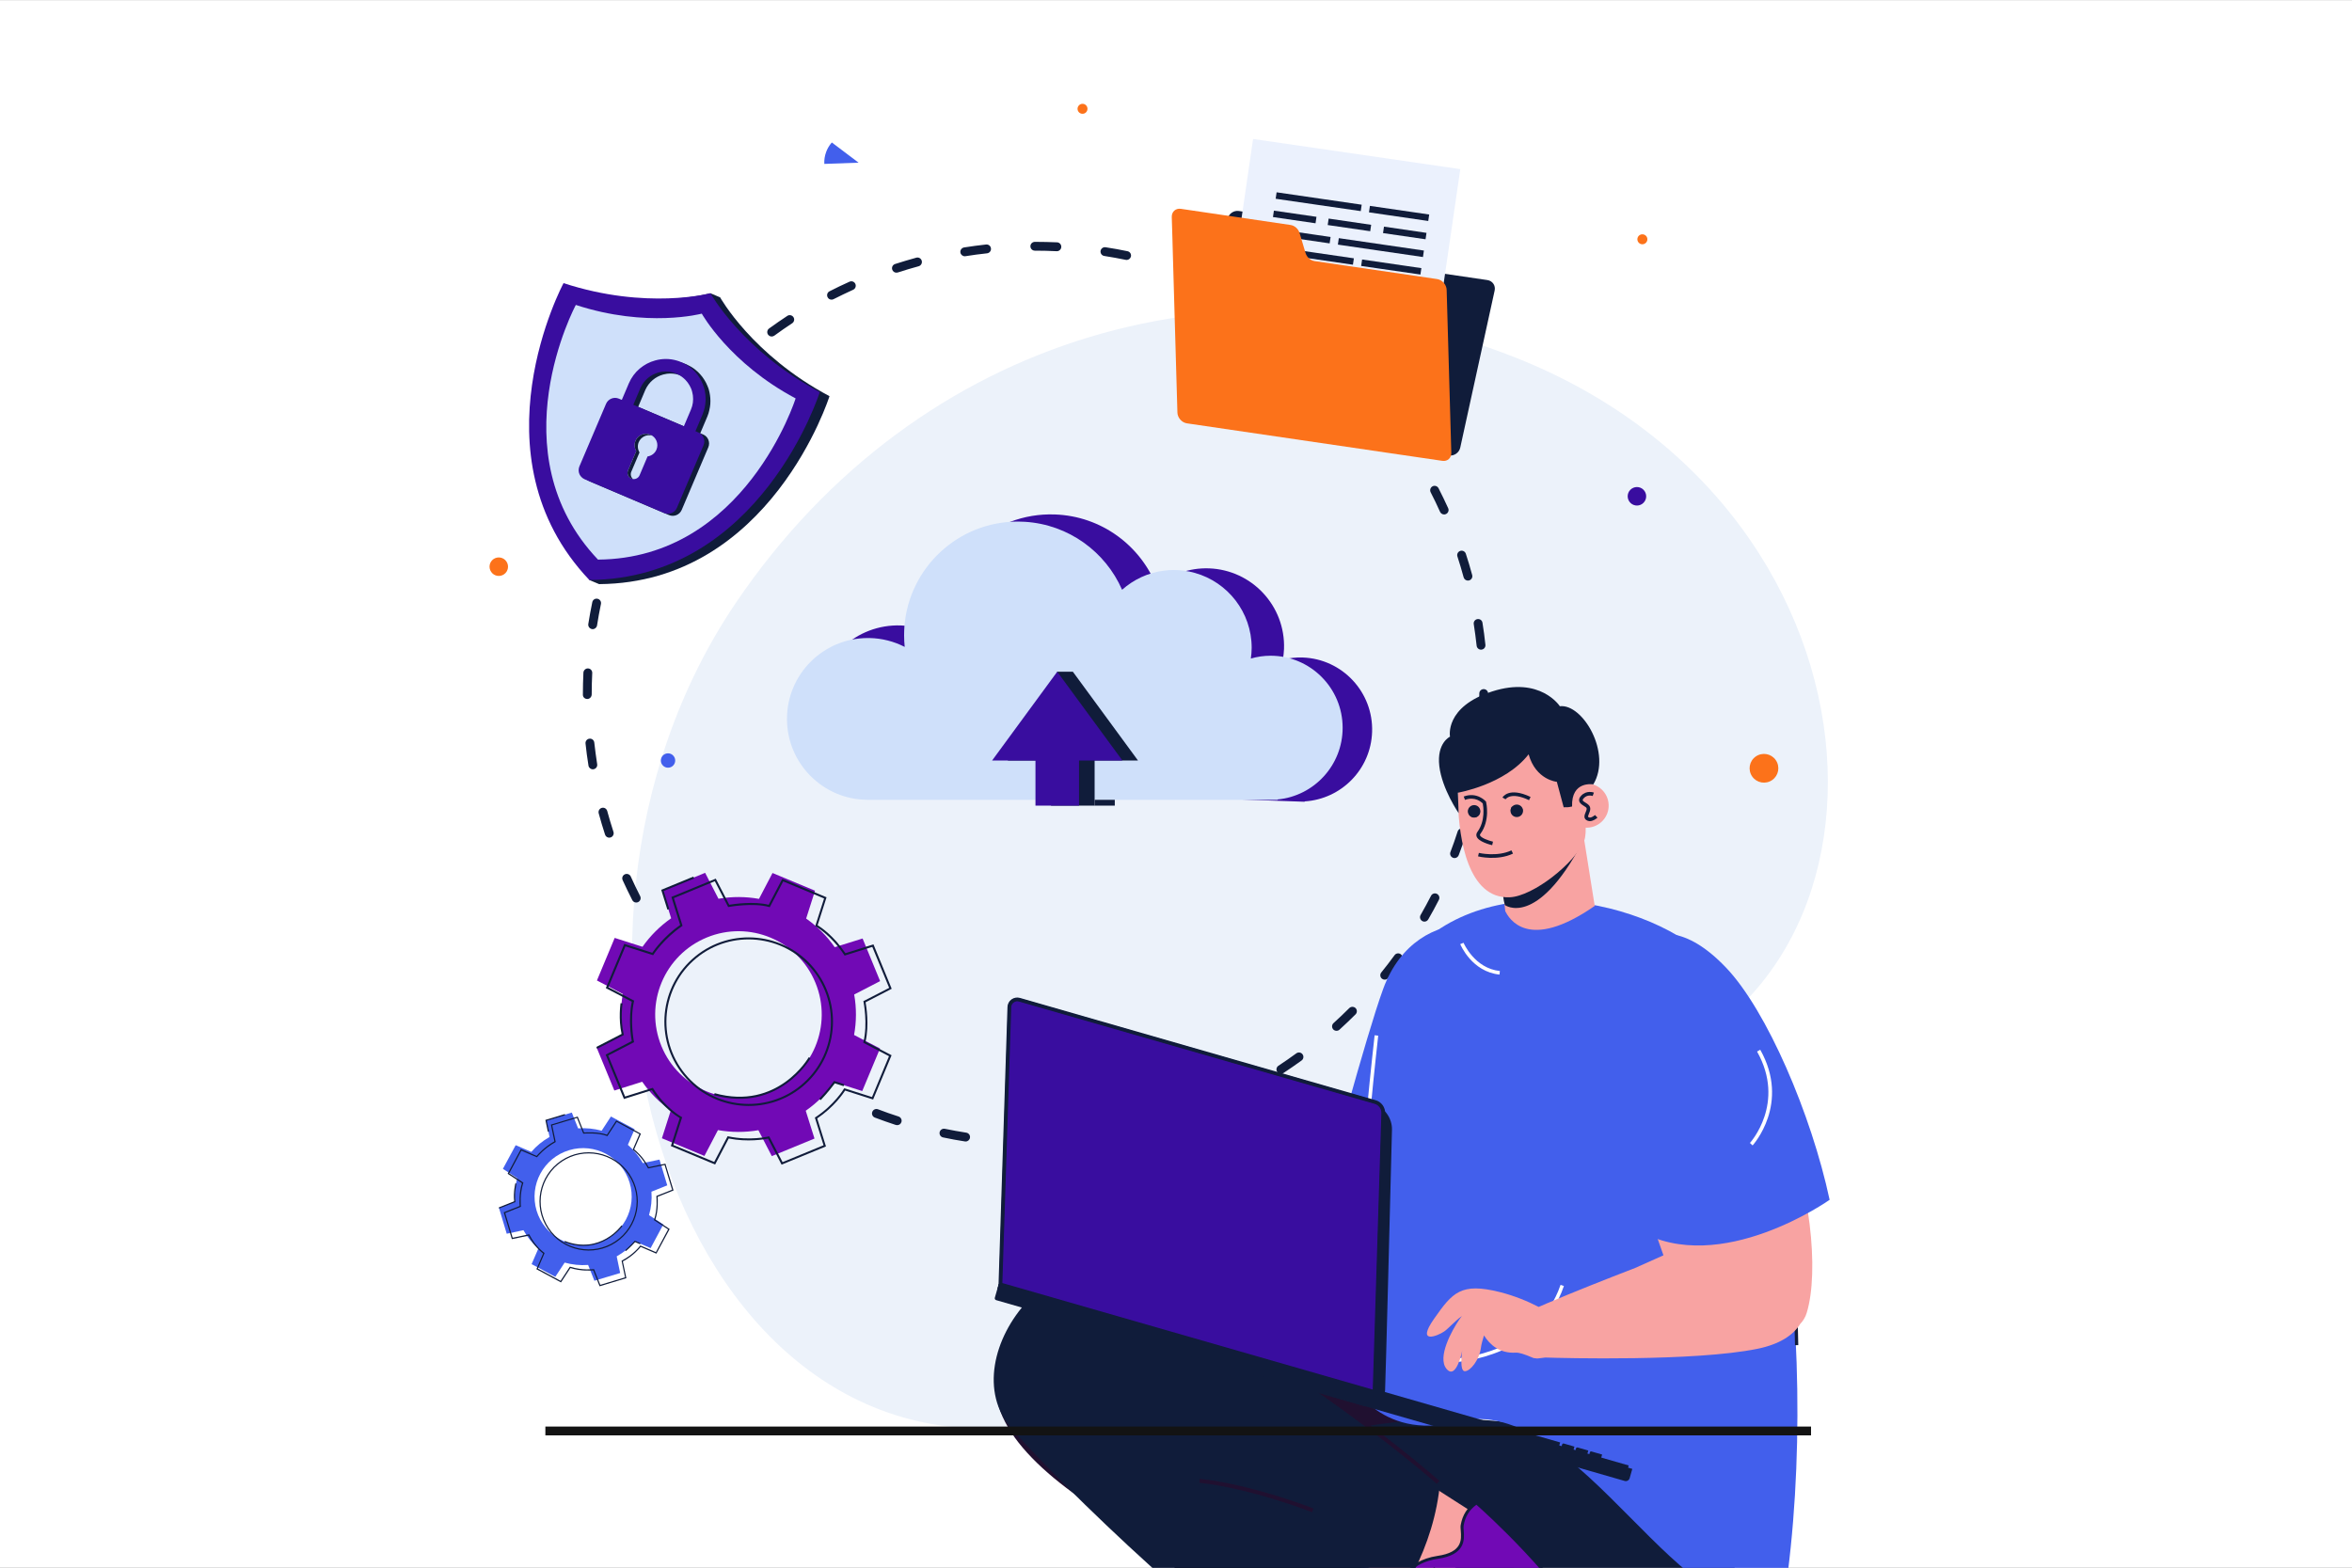 <svg version="1.2" xmlns="http://www.w3.org/2000/svg" viewBox="0 0 4000 2667" width="4000" height="2667">
	<rect x="0" y="0" width="4000" height="2667" fill="#808080" stroke="none"/>
	<title>vecteezy_cloud-computing-modern-flat-concept-for-web-banner-design_5866936-0</title>
	<defs>
		<linearGradient id="g1" x2="1" gradientUnits="userSpaceOnUse" gradientTransform="matrix(56.362,16.217,-2.557,8.888,2111.286,2297.693)">
			<stop offset="0" stop-color="#99ceff"/>
			<stop offset="1" stop-color="#d5e9ff"/>
		</linearGradient>
		<linearGradient id="g2" x2="1" gradientUnits="userSpaceOnUse" gradientTransform="matrix(56.343,16.211,-2.558,8.891,2043.403,2278.156)">
			<stop offset="0" stop-color="#99ceff"/>
			<stop offset="1" stop-color="#d5e9ff"/>
		</linearGradient>
		<linearGradient id="g3" x2="1" gradientUnits="userSpaceOnUse" gradientTransform="matrix(56.355,16.214,-2.557,8.889,1975.506,2258.62)">
			<stop offset="0" stop-color="#99ceff"/>
			<stop offset="1" stop-color="#d5e9ff"/>
		</linearGradient>
		<linearGradient id="g4" x2="1" gradientUnits="userSpaceOnUse" gradientTransform="matrix(56.355,16.215,-2.558,8.89,1907.622,2239.089)">
			<stop offset="0" stop-color="#99ceff"/>
			<stop offset="1" stop-color="#d5e9ff"/>
		</linearGradient>
		<linearGradient id="g5" x2="1" gradientUnits="userSpaceOnUse" gradientTransform="matrix(32.943,9.479,-2.558,8.889,1851.115,2222.828)">
			<stop offset="0" stop-color="#99ceff"/>
			<stop offset="1" stop-color="#d5e9ff"/>
		</linearGradient>
		<linearGradient id="g6" x2="1" gradientUnits="userSpaceOnUse" gradientTransform="matrix(32.94,9.478,-2.557,8.886,1811.092,2211.314)">
			<stop offset="0" stop-color="#99ceff"/>
			<stop offset="1" stop-color="#d5e9ff"/>
		</linearGradient>
		<linearGradient id="g7" x2="1" gradientUnits="userSpaceOnUse" gradientTransform="matrix(32.949,9.48,-2.557,8.887,1773.416,2200.472)">
			<stop offset="0" stop-color="#99ceff"/>
			<stop offset="1" stop-color="#d5e9ff"/>
		</linearGradient>
	</defs>
	<style>
		.s0 { fill: #ffffff } 
		.s1 { fill: #ecf2fa } 
		.s2 { fill: #101c3a } 
		.s3 { fill: #7109b5 } 
		.s4 { fill: #425fec } 
		.s5 { fill: #201030 } 
		.s6 { fill: #f8a3a2 } 
		.s7 { fill: #000000 } 
		.s8 { fill: url(#g1) } 
		.s9 { fill: url(#g2) } 
		.s10 { fill: url(#g3) } 
		.s11 { fill: url(#g4) } 
		.s12 { fill: url(#g5) } 
		.s13 { fill: url(#g6) } 
		.s14 { fill: url(#g7) } 
		.s15 { fill: #390d9f } 
		.s16 { fill: #131313 } 
		.s17 { fill: #fc721a } 
		.s18 { fill: #cfe0fa } 
		.s19 { fill: #ebf1fd } 
	</style>
	<g id="Layer 1">
		<g id="&lt;Group&gt;">
			<path id="&lt;Path&gt;" class="s0" d="m4000 2666.8h-4000v-2666.6h4000z"/>
			<g id="&lt;Group&gt;">
				<g id="&lt;Group&gt;">
					<g id="&lt;Group&gt;">
						<path id="&lt;Path&gt;" class="s1" d="m2676.9 1882.7c-163.1 45.3-471.2 360.3-280.1 508.1 191 147.8 761.7-641.5 280.1-508.1z"/>
						<path id="&lt;Path&gt;" class="s1" d="m2721.1 1834.9c-691.5 141-484 500.7-945.4 585.5-622.4 114.3-914.3-819.1-524.1-1395.2 311.8-460.3 849.8-605.8 1326.4-416.7 673.3 267 688.8 1115.2 143.1 1226.4z"/>
					</g>
				</g>
				<g id="&lt;Group&gt;">
					<path id="&lt;Compound Path&gt;" class="s2" d="m1761.4 1950.9h-0.4c-12.4 0-25-0.3-37.3-0.9-4.2-0.2-7.4-3.7-7.2-7.9 0.2-4.1 3.8-7.4 7.9-7.1 12.1 0.5 24.4 0.8 36.6 0.8 4.2 0 7.7 3.4 7.7 7.6 0 4.1-3.1 7.5-7.3 7.5zm82.1-4.4c-3.8 0-7-2.9-7.5-6.8-0.4-4.1 2.6-7.8 6.7-8.2 12.3-1.4 24.6-3 36.7-4.9 4.1-0.6 8 2.2 8.6 6.3 0.7 4.1-2.1 7.9-6.2 8.6-12.4 1.9-25 3.6-37.5 4.9q-0.4 0.1-0.8 0.1zm-201.3-4.8q-0.6 0-1.2-0.1c-12.3-1.9-24.8-4.2-37.1-6.8-4.1-0.8-6.7-4.8-5.9-8.9 0.9-4 4.8-6.6 8.9-5.8 12.1 2.5 24.3 4.7 36.5 6.6 4.1 0.7 6.9 4.5 6.2 8.6-0.5 3.7-3.7 6.4-7.4 6.4zm318.8-17.3c-3.3 0-6.3-2.2-7.2-5.6-1.1-4 1.3-8.1 5.3-9.2 11.7-3.2 23.7-6.8 35.5-10.6 3.9-1.3 8.2 0.9 9.5 4.8 1.2 4-0.9 8.2-4.9 9.5-12 3.9-24.2 7.6-36.2 10.8q-1 0.3-2 0.3zm-435.1-10.5q-1.2 0-2.4-0.3c-12-3.9-24-8.2-35.7-12.6-3.9-1.5-5.8-5.8-4.3-9.7 1.4-3.9 5.8-5.9 9.7-4.4 11.4 4.4 23.2 8.5 35 12.3 3.9 1.3 6.1 5.6 4.8 9.5-1 3.2-4 5.2-7.1 5.2zm547.7-29.8c-2.8 0-5.6-1.7-6.8-4.5-1.8-3.8-0.1-8.2 3.7-9.9 11.2-5.1 22.4-10.4 33.4-16 3.7-1.9 8.2-0.5 10.1 3.2 1.9 3.7 0.4 8.3-3.3 10.2-11.2 5.7-22.6 11.2-34 16.3-1 0.4-2 0.7-3.1 0.7zm104.8-57.5c-2.5 0-4.9-1.2-6.3-3.4-2.3-3.5-1.3-8.2 2.2-10.4 10.2-6.7 20.4-13.8 30.4-21.1 3.4-2.4 8.1-1.7 10.5 1.7 2.5 3.3 1.7 8.1-1.6 10.5-10.2 7.4-20.7 14.6-31.1 21.5-1.3 0.8-2.7 1.2-4.1 1.2zm94.5-73.2c-2 0-4.1-0.8-5.5-2.4-2.8-3.1-2.6-7.9 0.5-10.7 9-8.2 18.1-16.8 26.8-25.5 2.9-2.9 7.7-2.9 10.7 0 2.9 2.9 2.9 7.7 0 10.6-9 9-18.2 17.7-27.4 26.1-1.4 1.3-3.2 1.9-5.1 1.9zm82.1-87c-1.7 0-3.3-0.5-4.7-1.6-3.3-2.6-3.8-7.4-1.2-10.6 7.8-9.6 15.3-19.5 22.6-29.4 2.4-3.4 7.1-4.1 10.5-1.7 3.3 2.5 4.1 7.2 1.6 10.5-7.3 10.1-15.1 20.2-23 30-1.4 1.9-3.6 2.8-5.8 2.8zm67.5-98.7c-1.3 0-2.6-0.3-3.7-1-3.6-2.1-4.9-6.7-2.8-10.3 6.1-10.6 12-21.6 17.7-32.6 1.8-3.7 6.4-5.2 10.1-3.3 3.7 1.9 5.2 6.5 3.3 10.1-5.8 11.3-11.8 22.5-18.1 33.3-1.4 2.4-3.9 3.8-6.5 3.8zm-1340.5-32.5c-2.8 0-5.4-1.5-6.7-4.1-5.7-11.2-11.2-22.6-16.4-34-1.7-3.8 0-8.2 3.8-9.9 3.8-1.7 8.3 0 10 3.7 5 11.2 10.4 22.4 16 33.4 1.9 3.7 0.4 8.2-3.3 10.1-1.1 0.6-2.3 0.8-3.4 0.8zm1391.7-75.6q-1.3 0-2.6-0.5c-3.9-1.5-5.9-5.9-4.4-9.7 4.4-11.5 8.5-23.3 12.3-35.1 1.3-3.9 5.6-6.1 9.5-4.8 4 1.3 6.1 5.5 4.9 9.5-3.9 12-8.2 24-12.6 35.7-1.2 3-4 4.9-7.1 4.9zm-1437.6-34.7c-3.2 0-6.1-2.1-7.1-5.2-3.9-11.9-7.5-24.1-10.8-36.2-1.1-4 1.2-8.2 5.3-9.3 3.9-1.1 8.1 1.3 9.2 5.3 3.2 11.9 6.8 23.8 10.6 35.5 1.3 3.9-0.9 8.2-4.8 9.5q-1.2 0.4-2.4 0.4zm1471.2-80.2q-0.7 0-1.5-0.2c-4.1-0.8-6.7-4.8-5.9-8.9 2.6-12.1 4.8-24.4 6.7-36.4 0.6-4.1 4.5-6.9 8.6-6.3 4.1 0.6 6.9 4.5 6.3 8.6-2 12.3-4.2 24.8-6.8 37.2-0.8 3.5-3.9 6-7.4 6zm-1499.1-36.1c-3.7 0-6.9-2.7-7.4-6.4-2-12.3-3.7-24.9-5-37.4-0.5-4.1 2.5-7.9 6.7-8.3 4.1-0.5 7.8 2.5 8.2 6.7 1.4 12.2 3 24.5 4.9 36.7 0.7 4.1-2.1 7.9-6.2 8.6q-0.6 0.1-1.2 0.1zm1514.2-82.5q-0.2 0-0.4-0.1c-4.1-0.2-7.3-3.7-7.1-7.8 0.6-12.3 0.9-24.8 0.9-37.1v-1.4c0-4.2 3.3-7.5 7.5-7.5 4.1 0 7.5 3.3 7.5 7.5v1.4c0 12.6-0.3 25.3-0.9 37.8-0.2 4-3.5 7.2-7.5 7.2zm-1523.6-37.1c-4.1 0-7.5-3-7.5-7.1v-0.8c0-12.2 0.3-24.7 0.9-37 0.2-4.1 4.1-7.4 7.8-7.1 4.2 0.1 7.4 3.7 7.2 7.8-0.6 12.1-0.9 24.3-0.9 36.3 0 4.2-3.3 7.9-7.5 7.9zm1520-83.9c-3.8 0-7.1-2.9-7.5-6.7-1.4-12.3-3-24.7-4.9-36.7-0.7-4.1 2.1-8 6.2-8.6 4.2-0.7 8 2.1 8.6 6.2 2 12.3 3.7 24.9 5 37.4 0.5 4.2-2.5 7.9-6.6 8.3q-0.4 0.1-0.8 0.1zm-1510.8-34.9q-0.6 0-1.2-0.1c-4.1-0.7-6.9-4.5-6.3-8.6 2-12.4 4.2-24.9 6.8-37.2 0.8-4.1 4.8-6.7 8.9-5.8 4 0.8 6.7 4.8 5.8 8.9-2.5 12-4.7 24.2-6.6 36.4-0.6 3.7-3.8 6.4-7.4 6.4zm1488.5-82.6c-3.3 0-6.4-2.2-7.3-5.5-3.2-11.9-6.8-23.8-10.6-35.5-1.3-4 0.9-8.2 4.8-9.5 4-1.3 8.2 0.9 9.5 4.8 3.9 12 7.6 24.1 10.8 36.2 1.1 4-1.2 8.1-5.2 9.2q-1 0.3-2 0.3zm-1460.8-33.8q-1.2 0-2.3-0.4c-4-1.2-6.2-5.5-4.9-9.4 3.9-12.1 8.1-24.1 12.6-35.8 1.4-3.9 5.8-5.8 9.7-4.3 3.9 1.4 5.8 5.8 4.3 9.7-4.3 11.4-8.4 23.2-12.3 35-1 3.2-3.9 5.2-7.1 5.2zm1420.3-78.7c-2.9 0-5.6-1.7-6.9-4.4-5-11.2-10.4-22.4-16-33.3-1.9-3.7-0.4-8.3 3.3-10.2 3.6-1.9 8.2-0.4 10.1 3.3 5.7 11.1 11.2 22.6 16.4 34 1.7 3.7 0 8.2-3.8 9.9-1 0.5-2.1 0.7-3.1 0.7zm-1374.6-31.9c-1.1 0-2.3-0.3-3.4-0.8-3.7-1.9-5.2-6.4-3.3-10.1 5.7-11.3 11.8-22.5 18-33.3 2.1-3.6 6.7-4.9 10.3-2.8 3.6 2.1 4.8 6.7 2.8 10.3-6.1 10.6-12.1 21.6-17.7 32.6-1.3 2.6-4 4.1-6.7 4.1zm1317-72.8c-2.5 0-4.9-1.2-6.3-3.4-6.7-10.2-13.8-20.5-21.1-30.4-2.4-3.4-1.7-8.1 1.6-10.5 3.4-2.5 8.1-1.7 10.6 1.6 7.4 10.2 14.6 20.6 21.5 31 2.3 3.5 1.3 8.2-2.2 10.5-1.3 0.8-2.7 1.2-4.1 1.2zm-1254.5-29.2c-1.5 0-3.1-0.5-4.4-1.5-3.4-2.4-4.1-7.1-1.7-10.5 7.4-10.1 15.1-20.2 23-30 2.6-3.2 7.3-3.8 10.6-1.2 3.2 2.6 3.7 7.4 1.1 10.6-7.7 9.7-15.3 19.6-22.5 29.5-1.5 2-3.8 3.1-6.1 3.1zm1181.2-65.2c-2.1 0-4.1-0.9-5.6-2.5-8.3-9.1-16.9-18.2-25.6-26.8-2.9-2.9-2.9-7.7 0-10.6 3-3 7.7-3 10.7 0 8.8 8.8 17.6 17.9 26.1 27.3 2.8 3 2.5 7.8-0.6 10.6-1.4 1.3-3.2 2-5 2zm-1103.5-25.8c-2 0-3.9-0.7-5.4-2.2-2.9-3-2.9-7.7 0-10.7 8.9-8.9 18.1-17.7 27.4-26 3-2.8 7.8-2.6 10.6 0.5 2.8 3.1 2.6 7.8-0.5 10.6-9.1 8.2-18.1 16.8-26.8 25.6-1.5 1.5-3.4 2.2-5.3 2.2zm1016.4-56.2c-1.7 0-3.3-0.5-4.7-1.6-9.6-7.7-19.5-15.3-29.5-22.5-3.3-2.5-4.1-7.2-1.7-10.5 2.5-3.4 7.2-4.2 10.6-1.7 10.1 7.4 20.2 15.1 30 22.9 3.2 2.6 3.8 7.4 1.2 10.6-1.5 1.9-3.7 2.8-5.9 2.8zm-925.6-21.6c-2.3 0-4.6-1.1-6.1-3.1-2.5-3.3-1.7-8.1 1.6-10.5 10.2-7.4 20.6-14.6 31.1-21.5 3.4-2.3 8.1-1.3 10.4 2.2 2.3 3.4 1.3 8.1-2.2 10.4-10.2 6.7-20.4 13.8-30.4 21.1-1.3 0.9-2.9 1.4-4.4 1.4zm826.7-45.7c-1.2 0-2.5-0.4-3.7-1-10.7-6.2-21.7-12.1-32.6-17.7-3.7-1.9-5.2-6.4-3.3-10.1 1.9-3.7 6.4-5.2 10.1-3.3 11.2 5.7 22.4 11.7 33.3 18 3.6 2.1 4.8 6.7 2.8 10.3-1.4 2.4-3.9 3.8-6.6 3.8zm-724.9-17c-2.8 0-5.4-1.4-6.7-4.1-1.9-3.7-0.5-8.2 3.2-10.1 11.1-5.7 22.5-11.2 34-16.3 3.8-1.8 8.3-0.1 10 3.7 1.7 3.8 0 8.3-3.8 10-11.2 5.1-22.4 10.5-33.3 16-1.1 0.6-2.3 0.8-3.4 0.8zm110.3-45.9c-3.2 0-6.1-2-7.1-5.2-1.3-3.9 0.8-8.2 4.8-9.5 11.9-3.8 24.1-7.5 36.2-10.8 4-1.1 8.1 1.3 9.2 5.3 1.1 4-1.3 8.2-5.3 9.3-11.8 3.2-23.8 6.8-35.5 10.6q-1.1 0.3-2.3 0.3zm391.5-21.6q-0.8 0-1.5-0.2c-12.1-2.5-24.3-4.7-36.5-6.6-4.1-0.6-6.9-4.5-6.3-8.6 0.7-4.1 4.5-6.9 8.6-6.2 12.4 1.9 24.9 4.1 37.2 6.7 4.1 0.8 6.7 4.8 5.9 8.9-0.8 3.5-3.9 6-7.4 6zm-275.2-6.3c-3.7 0-6.9-2.7-7.5-6.4-0.6-4.1 2.2-7.9 6.3-8.6 12.4-2 25-3.6 37.4-5 4.2-0.4 7.9 2.5 8.3 6.7 0.5 4.1-2.5 7.8-6.6 8.3-12.2 1.3-24.6 2.9-36.8 4.9q-0.6 0.1-1.1 0.1zm156.6-8.6q-0.2 0-0.4 0c-12-0.6-24.1-0.9-36-0.9h-1c-4.2 0-7.6-3.3-7.6-7.5 0-4.2 3.4-7.5 7.6-7.5h1c12.2 0 24.5 0.3 36.7 0.8 4.2 0.2 7.4 3.7 7.2 7.9-0.2 4-3.5 7.2-7.5 7.2z"/>
				</g>
				<g id="&lt;Group&gt;">
					<g id="&lt;Group&gt;">
						<path id="&lt;Compound Path&gt;" class="s3" d="m1312.6 1966.6l72.6-29.9-14.9-47.3c19.3-13.5 35.6-29.9 48.8-48.6l47.3 15.1 30.2-72.4-44.1-23c4.1-22.4 4.3-45.6 0.2-68.8l44.1-22.8-29.8-72.5-47.4 14.8c-13.4-19.2-29.9-35.6-48.6-48.7l15.1-47.4-72.3-30.1-23 44c-22.5-4-45.7-4.2-68.9-0.2l-22.7-44.1-72.6 29.9 14.8 47.4c-19.2 13.4-35.6 29.9-48.7 48.5l-47.3-15.1-30.2 72.4 44 23c-4 22.5-4.1 45.7-0.1 68.8l-44.2 22.8 29.9 72.6 47.4-14.9c13.4 19.3 29.9 35.6 48.6 48.8l-15.1 47.3 72.3 30.1 23-44c22.5 4 45.8 4.2 68.8 0.2zm-187.7-187.1c-29.7-72.3 4.8-155 77.1-184.8 72.3-29.8 155.1 4.7 184.8 77 29.8 72.4-4.7 155.1-77 184.9-72.3 29.7-155.1-4.7-184.9-77.1z"/>
					</g>
					<g id="&lt;Group&gt;">
						<path id="&lt;Path&gt;" class="s2" d="m1135 1547.3l-10.5-33.7 54.7-22.5 1.3 3.2-51.8 21.3 9.6 30.7z"/>
					</g>
					<g id="&lt;Group&gt;">
						<path id="&lt;Path&gt;" class="s2" d="m1015.7 1783.9l-1.6-3 43-22.2c-5.7-25.6-1.8-52-1.7-52.3l3.4 0.5c-0.1 0.3-4 27 1.9 52.3l0.4 1.3z"/>
					</g>
					<g id="&lt;Group&gt;">
						<path id="&lt;Path&gt;" class="s2" d="m1214.4 1862.9l1-3.4c107.3 29.9 159.5-60.2 160-61.1l3 1.7c-0.5 0.9-54.1 93.4-164 62.8z"/>
					</g>
					<g id="&lt;Group&gt;">
						<path id="&lt;Path&gt;" class="s2" d="m1393.2 1869c14.2-14.9 24.4-29.1 24.5-29.2l0.7-1.1 17.4 5.6-1.1 3.3-14.9-4.8c-2.7 3.6-12 15.8-24.1 28.6z"/>
					</g>
					<g id="&lt;Group&gt;">
						<g id="&lt;Group&gt;">
							<g id="&lt;Group&gt;">
								<path id="&lt;Compound Path&gt;" class="s2" d="m1061.1 1869.4l-31.1-75.5 44.4-23c-1.2-6.6-6.1-37.8 0.1-67l-44.2-23.1 31.4-75.3 47.6 15.2c3.6-5.3 20.4-28.5 47.4-47.3l-14.9-47.7 75.5-31.1 22.9 44.4c7.2-1.2 42.4-6.4 67.1 0.1l23.1-44.2 75.3 31.4-15.2 47.5c5.4 3.3 27.2 17.7 47.3 47.6l47.7-15 31 75.5-44.4 23c1.2 6.7 6.4 38.5-0.1 67l44.3 23.1-31.4 75.3-47.6-15.2c-3.5 5.4-19.5 28.6-47.5 47.3l14.9 47.7-75.5 31-22.9-44.3c-6.4 1.3-34.8 6.3-67-0.2l-23.1 44.3-75.3-31.4 15.1-47.6c-5.5-3.3-28.8-18.4-47.3-47.5zm-26.7-73.9l28.7 69.7 47.2-14.8 0.7 1.1c20.6 33.1 47.7 48.1 47.9 48.2l1.3 0.7-15.1 47.2 69.5 28.9 22.9-43.8 1.3 0.3c36.2 7.7 67.8 0.3 68.1 0.2l1.3-0.3 22.7 43.9 69.7-28.7-14.8-47.1 1.1-0.7c31.8-20.9 48.1-47.8 48.2-48.1l0.7-1.1 47.2 15 28.9-69.5-43.8-22.9 0.3-1.3c7.6-31.4 0.2-67.7 0.2-68.1l-0.3-1.3 43.9-22.6-28.7-69.7-47.1 14.8-0.7-1.1c-22.4-33.8-47.8-48.1-48-48.3l-1.3-0.6 15.1-47.2-69.5-29-22.9 43.9-1.4-0.4c-26.2-7.5-67.6-0.2-68-0.1l-1.3 0.2-22.7-43.9-69.6 28.7 14.7 47.1-1 0.8c-30.6 20.9-48.2 47.8-48.3 48.1l-0.7 1.1-47.1-15-29 69.4 43.8 22.9-0.3 1.3c-7.3 32.3-0.2 67.8-0.1 68.1l0.2 1.3z"/>
							</g>
						</g>
						<g id="&lt;Group&gt;">
							<path id="&lt;Compound Path&gt;" class="s2" d="m1162.4 1828.9c-50.2-61.2-41.3-151.7 19.9-201.9 61.1-50.2 151.7-41.2 201.9 19.9 50.1 61.1 41.2 151.7-20 201.9-61.1 50.1-151.7 41.2-201.8-19.9zm219.1-179.8c-49-59.7-137.4-68.4-197-19.5-59.7 49-68.4 137.4-19.5 197.1 49 59.7 137.4 68.4 197.1 19.4 59.6-49 68.4-137.3 19.4-197z"/>
						</g>
					</g>
				</g>
				<g id="&lt;Group&gt;">
					<g id="&lt;Group&gt;">
						<g id="&lt;Group&gt;">
							<path id="&lt;Compound Path&gt;" class="s4" d="m1010.9 2178.6l43.8-13.2-5.9-28.3c12-6.7 22.4-15.4 31.1-25.5l26.6 11.5 21.6-40.3-24.3-15.8c3.7-12.8 5.1-26.3 4.1-39.9l26.9-10.8-13.2-43.8-28.4 6c-6.6-12-15.3-22.4-25.4-31.1l11.5-26.6-40.3-21.6-15.8 24.2c-12.9-3.6-26.3-5-40-4l-10.7-26.9-43.8 13.2 5.9 28.3c-11.9 6.7-22.3 15.3-31 25.4l-26.6-11.4-21.7 40.2 24.3 15.9c-3.6 12.8-5.1 26.3-4.1 39.9l-26.9 10.7 13.2 43.9 28.4-6c6.7 12 15.3 22.4 25.4 31.1l-11.5 26.6 40.3 21.6 15.9-24.2c12.8 3.6 26.3 5 39.9 4zm-98.3-119.2c-13.1-43.7 11.6-89.8 55.3-102.9 43.6-13.2 89.7 11.6 102.9 55.2 13.1 43.7-11.6 89.7-55.3 102.9-43.7 13.2-89.7-11.6-102.9-55.2z"/>
						</g>
					</g>
					<g id="&lt;Group&gt;">
						<path id="&lt;Path&gt;" class="s2" d="m931.7 1925.2l-4.2-20.2 33.1-10 0.5 2-31.2 9.4 3.8 18.3z"/>
					</g>
					<g id="&lt;Group&gt;">
						<path id="&lt;Path&gt;" class="s2" d="m849 2055.7l-0.7-1.9 26.1-10.4c-1.8-15.2 2-30.3 2-30.5l2 0.5c0 0.2-3.8 15.4-1.9 30.5l0.2 0.8z"/>
					</g>
					<g id="&lt;Group&gt;">
						<path id="&lt;Path&gt;" class="s2" d="m959.8 2112.8l0.8-1.9c60.5 23.5 96-25.9 96.3-26.4l1.7 1.2c-0.4 0.5-36.7 51.1-98.8 27.1z"/>
					</g>
					<g id="&lt;Group&gt;">
						<path id="&lt;Path&gt;" class="s2" d="m1063.2 2126.6c9.1-7.9 15.8-15.5 15.9-15.6l0.5-0.6 9.8 4.2-0.8 1.9-8.5-3.6c-1.7 1.9-7.8 8.5-15.6 15.2z"/>
					</g>
					<g id="&lt;Group&gt;">
						<g id="&lt;Group&gt;">
							<g id="&lt;Group&gt;">
								<path id="&lt;Compound Path&gt;" class="s2" d="m870.5 2107.8l-13.8-45.6 27.1-10.8c-0.3-3.9-1.4-22.2 3.9-38.8l-24.4-16 22.5-41.9 26.8 11.5c2.4-2.8 13.5-15.3 30.2-24.7l-5.9-28.5 45.6-13.7 10.8 27.1c4.2-0.3 24.9-1.4 38.9 3.8l15.9-24.3 41.9 22.5-11.5 26.7c2.9 2.2 14.7 11.8 24.7 30.3l28.5-6 13.8 45.6-27.1 10.8c0.3 4 1.5 22.7-3.9 38.9l24.4 15.9-22.6 41.9-26.7-11.5c-2.3 2.9-12.9 15.5-30.3 24.7l6 28.5-45.6 13.8-10.8-27.1c-3.7 0.4-20.5 1.7-38.8-3.9l-16 24.4-41.9-22.5 11.5-26.7c-3-2.3-15.7-12.4-24.7-30.3zm-11.3-44.4l12.7 42 28.2-5.9 0.3 0.7c10.1 20.4 25 30.6 25.1 30.7l0.7 0.5-11.4 26.5 38.6 20.8 15.8-24.1 0.7 0.2c20.6 6.5 39.4 4 39.5 4l0.8-0.1 10.7 26.8 42.1-12.7-5.9-28.2 0.6-0.4c19.7-10.2 30.7-24.9 30.8-25.1l0.5-0.6 26.5 11.4 20.7-38.7-24.1-15.8 0.2-0.7c6.3-17.8 4-39.3 4-39.5l-0.1-0.8 26.8-10.6-12.7-42.1-28.2 5.9-0.3-0.7c-11.1-20.8-25-30.6-25.1-30.7l-0.7-0.5 11.4-26.5-38.6-20.8-15.8 24.2-0.8-0.3c-14.8-5.9-39.3-4-39.5-4l-0.7 0.1-10.7-26.8-42.1 12.7 5.9 28.2-0.6 0.4c-19 10.4-30.7 25-30.8 25.1l-0.5 0.6-26.5-11.4-20.7 38.7 24.1 15.8-0.2 0.7c-6.1 18.4-4.1 39.3-4 39.5v0.8z"/>
							</g>
						</g>
						<g id="&lt;Group&gt;">
							<path id="&lt;Compound Path&gt;" class="s2" d="m931.6 2090.1c-25.7-38.3-15.3-90.4 23-116 38.4-25.6 90.4-15.3 116 23 25.7 38.4 15.3 90.4-23 116.1-38.4 25.6-90.4 15.2-116-23.1zm137.4-91.8c-25.1-37.5-75.8-47.6-113.3-22.5-37.4 25-47.5 75.8-22.5 113.2 25 37.4 75.8 47.5 113.3 22.5 37.4-25 47.5-75.8 22.5-113.2z"/>
						</g>
					</g>
				</g>
				<g id="&lt;Group&gt;">
					<path id="&lt;Path&gt;" class="s4" d="m1460.2 276.7l-45.6-34.4q0 0.1 0 0.1l-2.2 2.7c-2.9 3.8-5.4 8.1-7.3 13.2-2.5 6.7-3.6 13.7-3.2 20.5z"/>
				</g>
				<g id="&lt;Clip Group&gt;">
					<g id="&lt;Group&gt;">
						<g id="&lt;Group&gt;">
							<g id="&lt;Group&gt;">
								<path id="&lt;Path&gt;" class="s5" d="m2490.3 2428.8c-81.2-61.3-454.6-263.6-563.2-279.7-166-24.7-263.1 151.1-225.5 252.2 70.1 188.4 585.2 372.5 685.7 372.7 292.1 0.3 184.1-283.8 103-345.2z"/>
							</g>
						</g>
						<g id="&lt;Group&gt;">
							<g id="&lt;Group&gt;">
								<g id="&lt;Group&gt;">
									<path id="&lt;Path&gt;" class="s2" d="m2083.8 2755.1c44.1 48.1 120.2 77.9 206.4 96.2h0.1c17.2 3.6 34.7 6.7 52.4 9.5 5.7 0.9 11.4 1.7 17.2 2.5 163.6 22.8 341.3 12.4 399.1 8.1 103.8-7.9 166.2-69.5 185.2-142.4 0.7-2.6 1.3-5.2 1.8-7.7 4.1-18.9 5.4-38.5 3.8-57.9-5.8-67.9-46.7-134.8-124.1-170.3-0.2-0.2-0.5-0.3-0.8-0.4-11.4-5.2-22.9-10.2-34.2-14.8-14.6-6-29.1-11.5-43.4-16.5-0.7-0.2-1.3-0.5-2-0.7-15.7-5.5-31.1-10.4-46.4-14.7-2.5-0.7-4.9-1.4-7.4-2.1-11.5-3.2-22.8-6.1-34-8.6-38.7-9.1-75.9-14.9-111.4-18.1-11.4-1-22.6-1.8-33.5-2.4-3.4-0.2-6.8-0.3-10.2-0.5-2.5-0.1-4.9-0.2-7.3-0.2-2.9-0.1-5.8-0.2-8.6-0.3-12.5-0.2-24.6-0.1-36.5 0.1-24 0.6-46.9 2.1-68.7 4.4-2.3 0.2-4.4 0.4-6.7 0.6h-0.1c-37.9 4.2-72.2 10.3-102 16.7-30.7 6.5-56.9 13.2-78 18.4-56 13.6-95.2 44-119.5 81.3-46.7 71.3-39 167.7 8.8 219.8z"/>
								</g>
							</g>
							<g id="&lt;Group&gt;">
								<path id="&lt;Path&gt;" class="s2" d="m1783.7 3171c0 0 10.2 15.1 41.5 34.5 5.1 3.1 11 6.5 17.3 9.9 31.2 16.6 77.3 34.8 144.1 49.1 6.9 1.4 14 2.8 21.4 4.2 25.5 4.9 53.7 9.1 84.9 12.4 0 0 125.6-218.7 211.8-359.5 14.5-23.7 27.5-44.5 38-60.8 2.6-4 5-7.7 7.3-11.1 7.3-11 11.9-24.4 14-39.6 18.4-123.8-121.7-362.5-266.3-295.5-6.6 3-14.2 10.1-22.7 20.7-27.9 34.4-65.7 105-105 187.8-95.5 200.4-186.3 447.9-186.3 447.9z"/>
							</g>
							<g id="&lt;Group&gt;">
								<path id="&lt;Path&gt;" class="s5" d="m2070.7 3245.5c38.7-54.1 146.9-255.2 208-370.3 18.9-35.6 54.2-58.9 94.5-62.2l258-21.4-0.7-8-258 21.3c-43 3.6-80.7 28.5-100.9 66.5-61 114.9-169 315.7-207.4 369.5z"/>
							</g>
							<g id="&lt;Group&gt;">
								<g id="&lt;Group&gt;">
									<g id="&lt;Group&gt;">
										<path id="&lt;Path&gt;" class="s6" d="m1807 1979.4c38.9-30.1 87.7-58.9 100.6-66.4-0.1 0-0.2-0.1-0.2-0.1 0 0 0.6-0.3 1.7-0.7 1-0.7 1.8-1.1 1.8-1.1 0 0 0.2 0.1 0.5 0.2 11.9-3.9 49.3-10.9 97.3 33.1 58.3 53.5 93.4 60.6 93.4 60.6l-1 1.4c81.3 32.7 226.2 60.1 307.9 97.1 91.5 41.5 73.2 273.8-84.1 192.2-70.3-36.4-207.5-148.3-291.1-218.8-17.8-2.9-45.3-11-52.1-33.9-9.6-10.3-20.6-23.1-24-24.2-2.7-0.8-16.5 6-31.7 17.8-12 9.3-14.2 13.4-25.8 3.5-16.1-13.7-35.5-30.9-38-35.7-4.4-8.5 44.6-64.4 44.6-64.4 0 0-59.9 49-89.8 54.3-7.7 1.4-16.2-10.2-10-14.9z"/>
										<g id="&lt;Group&gt;">
											<path id="&lt;Compound Path&gt;" class="s2" d="m2323.9 2297.7c-71.5-37-212.9-152.7-291.1-218.7-17-2.8-45.6-11-53.1-34.8l-4.7-5.2c-6.6-7.3-15.7-17.3-17.8-18-2.2-0.4-14.9 5.8-29.8 17.4q-1.9 1.4-3.5 2.7c-9.2 7.4-13.4 10.8-25.1 0.7-23.4-20-36.4-32.3-38.6-36.4-3.4-6.6 15.1-31.3 30.9-50.4-20.2 15-53.3 37.9-73.7 41.5-5.9 1.1-11.6-3.5-13.8-8.5-1.8-4.1-1.1-8 2-10.4 36.7-28.3 82.1-55.5 98.5-65.1l-0.3-0.3 2.6-1.3c0 0 0.7-0.3 1.5-0.7l2.7-1.5 0.8 0.3c14.5-4.6 51.6-9.6 98.8 33.7 57.1 52.4 92 60.1 92.3 60.1l3.4 0.7-1.3 1.8c36.8 14.6 85.3 27.9 136.6 42 61.1 16.7 124.3 34.1 168.7 54.2 30.9 14 52.4 51 56.1 96.6 3.7 46.1-11.6 86.5-39.9 105.3-9.5 6.3-22.8 11.7-40.6 11.7-16.5 0-36.9-4.6-61.6-17.4zm-316.7-351.7c-47.6-43.6-84.8-35.9-95.1-32.6l-0.9 0.1-2.5 1.5c-13.8 8-61.9 36.4-100.4 66.1-1.8 1.4-1.3 3.6-0.6 5.1 1.5 3.4 5.5 6.6 8.9 5.9 29-5.1 88.2-53.4 88.8-53.9l3 3.2c-22.7 26-46 57.1-44.2 61.9 0.9 1.7 6.2 8.4 37.5 35.1 8.9 7.7 10.5 6.4 19.4-0.8q1.6-1.3 3.6-2.8c12.6-9.8 29-19.5 33.6-18.1 3.1 0.9 8.7 6.9 20 19.3l5 5.5 0.5 0.9c6.6 22.1 34.4 29.7 50.3 32.3l0.6 0.1 0.5 0.4c78 65.8 219.5 181.6 290.7 218.5 39.3 20.4 73 22.4 97.7 6 26.6-17.6 41.5-57.4 37.9-101.3-3.6-43.9-24-79.5-53.4-92.8-44.2-20-107.1-37.3-168.1-54-52.6-14.5-102.4-28.1-139.7-43.2l-2.7-1 0.8-1.1c-10-3-42.4-15.5-91.2-60.3z"/>
										</g>
									</g>
									<g id="&lt;Group&gt;">
										<path id="&lt;Path&gt;" class="s2" d="m1894.2 2035.3l50.3-52.3c0 0-33.8 30.8-50.3 52.3z"/>
									</g>
									<g id="&lt;Group&gt;">
										<path id="&lt;Path&gt;" class="s2" d="m1877.6 2020.6l54.6-66.1c0 0-40.2 43.2-54.6 66.1z"/>
									</g>
								</g>
								<g id="&lt;Group&gt;">
									<path id="&lt;Path&gt;" class="s6" d="m2295.3 1940.3c0 0-34.4 182.3-33.9 217.6 1.2 78.1 127 176.2 180.1 124.5 53.1-51.6 115.8-195 124.4-324.7 8.7-129.6-231.5-171.1-270.6-17.4z"/>
									<g id="&lt;Group&gt;">
										<path id="&lt;Compound Path&gt;" class="s2" d="m2365.7 2290.6c-50.8-21-105.7-79.3-106.5-132.6-0.5-35.2 32.5-210.7 33.9-218.1v-0.2c21-82.4 97.1-108.6 163.1-98.1 57 9.1 116.4 49.3 111.9 116.3-8.7 130.8-71.7 274.2-125 326.1-10.3 10-23.7 15.1-39.3 15.1-11.6 0-24.4-2.8-38.1-8.5zm-68.3-349.8c-0.8 4.4-34.2 182.6-33.7 217.1 0.7 50.8 55.3 108.5 103.7 128.6 30.2 12.5 56 10.5 72.6-5.7 52.7-51.3 115-193.4 123.7-323.2 4.3-64.2-53.1-102.8-108.2-111.6-8.8-1.4-17.9-2.2-27-2.2-56.4 0-113.5 28.4-131.1 97z"/>
									</g>
								</g>
								<g id="&lt;Group&gt;">
									<path id="&lt;Path&gt;" class="s2" d="m2278.6 2068.7l23.9-126.2-6.2-1.2-23.2 124.6z"/>
								</g>
								<g id="&lt;Group&gt;">
									<path id="&lt;Path&gt;" class="s4" d="m2490.4 1573.6c42.2 0.7 91.4 17.1 117.6 116.3 26.2 99.3 6.8 294.6-37.1 439.9 0 0-230.9 26-315.9-113 0 0 68-254.8 97.4-334.8 29.3-80.1 91.4-109.2 138-108.4z"/>
								</g>
								<g id="&lt;Group&gt;">
									<path id="&lt;Path&gt;" class="s2" d="m2499.4 1982.5c0.9-0.3 92.8-31.9 91.8-139.2l-6.3 0.1c0.9 102.6-86.6 132.8-87.5 133.1z"/>
								</g>
								<g id="&lt;Group&gt;">
									<path id="&lt;Path&gt;" class="s2" d="m2469.6 2133.9c55.6 6.9 100.5 1.6 101.2 1.5l1.6-0.2 0.7-1.4c1-1.8 97.1-181.3 76.1-347l-6.3 0.8c19.8 155.9-65.5 324.4-74.5 341.8-12.2 1.2-90.1 7.9-164.2-15.9l-2 6c22.8 7.3 45.9 11.8 67.4 14.4z"/>
								</g>
							</g>
							<g id="&lt;Group&gt;">
								<path id="&lt;Path&gt;" class="s4" d="m2341.5 1733.1c-36.6 134.4-5.4 551.2-47.8 612.3 0 0 50.3 107.1 184.8 72.9 209.5-53.3 387.8 386.1 556 300.6 68.4-456.2-28.3-1036.1-180.4-1126.8-154.7-92.3-446.4-103.1-512.6 141z"/>
							</g>
							<g id="&lt;Group&gt;">
								<g id="&lt;Group&gt;">
									<path id="&lt;Path&gt;" class="s0" d="m2305.2 2234.3l-6-1.1c0.2-0.8 15.6-87.9 13.8-162.1-1.8-74.7 24.5-307.8 24.8-310.1l6.1 0.7c-0.3 2.3-26.6 235-24.8 309.3 1.8 74.8-13.7 162.4-13.9 163.3z"/>
								</g>
							</g>
							<g id="&lt;Group&gt;">
								<path id="&lt;Path&gt;" class="s6" d="m2545.6 1428.9l14.4 121.2c6 11.3 37.8 70.2 152.1-9.1l-28-176c0 0-52.1 29.4-138.5 63.9z"/>
							</g>
							<g id="&lt;Group&gt;">
								<path id="&lt;Path&gt;" class="s2" d="m2559.3 1539.5c0 0 53.7 40.1 131.5-106.2 0 0-1.8-12.1-2.1-11.8-85.2 58.7-148.2 44.7-129.4 118z"/>
							</g>
							<g id="&lt;Group&gt;">
								<path id="&lt;Path&gt;" class="s6" d="m2567.4 1526.3c40.2-1.6 111.7-58.7 126.7-96 5.4-13.3 1.9-48-3.9-64.7-18.4-52.1-33.3-99.4-74.7-112.5-17.4-5.5-60.6 1.2-76.4 5-51.9 12.6-60.8 55-59.4 108.4 1.6 59.8 16.8 162.7 87.7 159.8z"/>
							</g>
							<g id="&lt;Group&gt;">
								<path id="&lt;Path&gt;" class="s2" d="m2537.7 1437.7c-3.8-1-23.2-5.9-26.4-14.7-0.7-1.9-1-4.8 1.3-7.9 14-19 10-43.9 9.1-48.5-2.5-2.5-13.5-12.2-30.2-6l-2.2-5.7c22.8-8.5 37.3 8 37.5 8.2l0.5 0.6 0.1 0.7c0.3 1.2 7.3 31.1-9.9 54.3-0.8 1-0.7 1.7-0.5 2.2 1.5 4.2 14.1 8.9 22.1 10.8z"/>
							</g>
							<g id="&lt;Group&gt;">
								<g id="&lt;Group&gt;">
									<path id="&lt;Path&gt;" class="s6" d="m2660.7 1371.5c0.7 20.8 18.1 37.1 38.8 36.4 20.8-0.7 37-18.1 36.3-38.8-0.7-20.8-18-37-38.8-36.3-20.7 0.6-37 18-36.3 38.7z"/>
								</g>
							</g>
							<g id="&lt;Group&gt;">
								<g id="&lt;Group&gt;">
									<path id="&lt;Path&gt;" class="s2" d="m2703.4 1396.8c-2-0.1-3.9-0.7-5.8-2-4.9-3.7-2.6-9.1-0.9-13.2 2-4.8 2.4-6.7 0.6-8.3-1-0.8-2.2-1.6-3.6-2.4-3.5-2.2-7.5-4.7-8.1-9-0.4-2.7 0.7-5.5 3.4-8.3 9-9.9 21.2-5.6 21.7-5.4l-2.1 5.8c-0.4-0.2-8.9-3.1-15.1 3.7-1.3 1.4-2 2.6-1.9 3.4 0.2 1.5 3.1 3.2 5.4 4.6 1.5 1 3.1 1.9 4.3 3.1 5.4 4.7 2.8 11 1 15.2-1.7 4-1.9 5.2-1 5.9 4 3 11.2-3.5 11.3-3.5l4.2 4.4c-2.9 2.7-8.2 6.1-13.4 6z"/>
								</g>
							</g>
							<g id="&lt;Group&gt;">
								<g id="&lt;Group&gt;">
									<path id="&lt;Path&gt;" class="s2" d="m2533.8 1459.2c-11.3-0.4-19.5-2.3-20.1-2.5l1.4-5.9c0.3 0.1 31 7.2 55.4-4.3l2.6 5.5c-13.2 6.3-27.9 7.5-39.3 7.2z"/>
								</g>
							</g>
							<g id="&lt;Group&gt;">
								<path id="&lt;Path&gt;" class="s2" d="m2589.1 1376.1c0.1 0.5 0.2 1 0.2 1.5 0.2 5.5-4.1 10.1-9.7 10.3-5.5 0.2-10.1-4.1-10.3-9.6 0-2.4 0.7-4.5 2-6.3 5.7 2.2 11.7 3.5 17.8 4.1z"/>
							</g>
							<g id="&lt;Group&gt;">
								<path id="&lt;Path&gt;" class="s2" d="m2516.8 1378.4c0.1 0.5 0.2 1.1 0.2 1.6 0.2 5.5-4.1 10.1-9.6 10.3-5.5 0.2-10.1-4.2-10.3-9.7-0.1-2.3 0.7-4.5 2-6.2 5.7 2.2 11.7 3.5 17.7 4z"/>
							</g>
							<g id="&lt;Group&gt;">
								<g id="&lt;Group&gt;">
									<path id="&lt;Path&gt;" class="s2" d="m2600.4 1361.1c-31.4-15-39.8-1.6-39.9-1.5l-5.3-3c0.4-0.7 10.8-18.6 47.8-1z"/>
								</g>
							</g>
							<g id="&lt;Group&gt;">
								<g id="&lt;Group&gt;">
									<path id="&lt;Path&gt;" class="s0" d="m2550.2 1657.8c-46.9-4.9-66-49.9-66.8-51.8l5.6-2.3c0.2 0.4 18.6 43.5 61.8 48z"/>
								</g>
							</g>
							<g id="&lt;Group&gt;">
								<g id="&lt;Group&gt;">
									<path id="&lt;Path&gt;" class="s0" d="m2477.1 2316.8l-0.3-6.1c1.4-0.1 137.3-8.3 177.2-125.1l5.7 1.9c-41.2 120.8-181.2 129.2-182.6 129.3z"/>
								</g>
							</g>
							<g id="&lt;Group&gt;">
								<path id="&lt;Path&gt;" class="s2" d="m2647.7 1329.9l11.6 43.3c9.1-0.4 5.3 0.5 14.3-1.3-1.5-44.6 36.1-37.6 36.1-37.6 31.9-53.1-17.9-137.6-56.9-133 0 0-33.1-51.5-114.9-25.2-81.8 26.3-71.9 77-71.9 77 0 0-22.8 10.4-18.2 49.9 4.6 39.4 32.9 80.2 32.9 80.2l-1.3-34.8c0 0 79.8-13.4 120.3-65.3 12.2 43.7 48 46.8 48 46.8z"/>
							</g>
							<path id="&lt;Path&gt;" class="s2" d="m2569.1 1381.3c1.2 5.8 6.8 9.5 12.6 8.3 5.7-1.1 9.5-6.8 8.3-12.5-1.2-5.8-6.8-9.5-12.6-8.3-5.7 1.1-9.4 6.8-8.3 12.5z"/>
							<path id="&lt;Path&gt;" class="s2" d="m2496.6 1382.2c1.1 5.8 6.8 9.5 12.5 8.3 5.8-1.1 9.5-6.8 8.3-12.5-1.1-5.8-6.8-9.5-12.5-8.3-5.8 1.2-9.5 6.8-8.3 12.5z"/>
							<g id="&lt;Group&gt;">
								<path id="&lt;Path&gt;" class="s2" d="m3052.7 2288.2l5.6-0.1c-5.5-301.2-57.1-472.8-99.5-563.8-46.1-99.1-90.5-126.2-92.4-127.3l-2.8 4.8c1.8 1 178.7 113.3 189.1 686.4z"/>
							</g>
							<g id="&lt;Group&gt;">
								<g id="&lt;Group&gt;">
									<path id="&lt;Path&gt;" class="s6" d="m2439 2243.1c31.3-44.6 45.5-61.8 111.6-45.3 25.4 6.4 48 15.9 66.2 25.3 3.9-1.7 8.1-3.5 12.4-5.3 0.7-0.5 1.4-0.8 2.2-1q0.1 0 0.1 0c43.2-18.5 100.4-41.1 149.4-60 16.1-7.3 32.2-14.5 48.1-21.5-20.9-58.2-43.4-126.7-43.4-126.7-39.1-150.3 186.6-228.2 240.4-112.9 53.8 115.3 67.9 267.9 46.7 337.3-2.2 7.5-6.1 13.8-11.2 19.1-11.8 19.1-34.8 34.5-72.9 42.3-106.8 21.7-332.4 15.7-360.4 14.8-4.4 0.5-8.6 1-12.4 1.5-1.6 0.2-3.2 0.1-4.8-0.3q-1.9 0.1-3.6-0.6c-15.6-6.7-24.1-9.2-29.7-8.9-27.1 1.5-43.8-13.2-53.9-29.3-2.4 7.6-4.5 15.1-5.3 21.4-2.9 20.5-17.7 39.3-27.3 39.5-9.6 0.2-4.5-34.5-4.5-34.5 0 0-10.1 50.2-26.6 30.5-16.5-19.7 9.5-66.2 21.8-84.1q2.1-3.1 4.3-5.8c-11.7 8.4-23.4 21.7-30 26.2-11.2 7.7-48.5 22.9-17.2-21.7z"/>
								</g>
								<g id="&lt;Group&gt;">
									<path id="&lt;Path&gt;" class="s4" d="m2779.7 1601.9c36.5-19.4 86.5-28.6 155.9 44.2 69.3 72.8 144.9 249.5 176 394.8 0 0-185.8 131.5-324.3 52.4 0 0-62.2-250.7-74.8-333.2-12.6-82.6 26.8-136.9 67.2-158.2z"/>
								</g>
								<g id="&lt;Group&gt;">
									<path id="&lt;Path&gt;" class="s0" d="m2980.6 1948.4c0.7-0.7 64.6-71.2 13-162.8l-5.4 3.1c49.3 87.5-11.5 154.8-12.1 155.5z"/>
								</g>
							</g>
						</g>
						<path id="&lt;Path&gt;" class="s7" d="m1970 2723.1c18.5 16.9 36.5 33.2 53.8 48.3 73.4 64.3 169.9 151.3 207.1 184.9 9.9 8.9 15.6 14.1 15.6 14.1 0 0 24.7-17.2 58.2-48.8 14.5-23.7 27.5-44.5 38-60.8 5.7 0.9 11.4 1.7 17.2 2.5 14.5-17.1 29-36.2 42.8-56.8 38.7-58.1 71.3-129.6 78.2-210.7 0 0-0.4-0.4-1.3-1l0.2-0.3c-1.6-1.3-92.5-80.5-207.3-158.9-30.7 6.5-56.9 13.2-78 18.4-56 13.6-95.2 44-119.5 81.3-27.9 34.4-65.7 105-105 187.8z"/>
						<g id="&lt;Group&gt;">
							<g id="&lt;Group&gt;">
								<path id="&lt;Path&gt;" class="s6" d="m2529.7 2585.7l-83.3 130.1-190-75.3 104.4-163z"/>
								<g id="&lt;Group&gt;">
									<path id="&lt;Compound Path&gt;" class="s2" d="m2252.7 2641.7l107.4-167.7 173.1 110.9-84.7 132.3-1.1 1.7zm108.9-160.8l-101.5 158.4 185.3 73.5 80.9-126.4z"/>
								</g>
							</g>
							<g id="&lt;Group&gt;">
								<g id="&lt;Group&gt;">
									<path id="&lt;Path&gt;" class="s3" d="m2379.1 2698c0 0 10.9-40.8 66.1-48.9 55.2-8.2 39.3-42.2 41.5-54.6 2.1-12.4 7.8-26.9 24.3-38 0 0 137.2 118.8 203.7 238.8l-390.2 267.6c0 0-39-31-17.7-72.2 21.3-41.2 139.8-185.3 133.2-237-6.6-51.6-60.9-55.7-60.9-55.7z"/>
									<g id="&lt;Group&gt;">
										<path id="&lt;Compound Path&gt;" class="s2" d="m2322.9 3064.8c-0.4-0.3-40.3-32.7-18.3-75.2 6.3-12.4 21.3-33.8 38.7-58.7 41.7-59.7 98.8-141.4 94.2-176.9-6.2-49-56.4-53.4-58.6-53.6l-3-0.2 0.8-2.9c0.1-0.4 12-42.5 68.1-50.7 42.3-6.2 40.7-27.3 39.5-42.8-0.3-3.8-0.6-7-0.1-9.7 3-17.2 11.3-30.2 25.4-39.7l1.6-1 1.4 1.2c1.4 1.2 138.3 120.5 204.3 239.5l1.1 2-392.1 268.8-1.6 1.1zm188-505.2c-12 8.6-19.1 20.2-21.7 35.3-0.4 2-0.2 5 0.1 8.5 1.2 15.4 3.2 41.2-43.7 48.1-45.2 6.6-59.6 35.2-63.1 44.3 12 1.9 54.2 11.8 60 57.6 4.8 37.3-52.9 119.9-95.1 180.3-17.2 24.7-32.2 46.1-38.4 58.1-18 35 9 61.9 15.7 67.9l386.8-265.2c-62.3-111-185.8-221.8-200.6-234.9z"/>
									</g>
								</g>
								<g id="&lt;Group&gt;">
									<path id="&lt;Path&gt;" class="s2" d="m2621 2818.9l5.6-3.9c-49.4-72.1-0.7-140.1-0.2-140.8l-5.5-4c-0.5 0.7-52 72.6 0.1 148.7z"/>
								</g>
								<path id="&lt;Path&gt;" class="s2" d="m2692.7 2757.9c10 13.8 16 27.8 22 37.4l-390.2 267.6c0 0-18.2-14.5-23-36.8z"/>
								<g id="&lt;Group&gt;">
									<path id="&lt;Path&gt;" class="s2" d="m2396.7 2865.7l55.7-19.6c3.1-3.1 76.8-77.4 59.9-121.1-16.7-43.1-71.8-58.3-74.1-59l-1.8 6.6c0.5 0.1 54.1 15 69.6 54.9 14.6 37.7-51.2 106.4-57.9 113.3l-53.6 18.5z"/>
								</g>
								<g id="&lt;Group&gt;">
									<path id="&lt;Path&gt;" class="s2" d="m2426.4 2809.4l50.3-14-1.8-6.5-50.3 13.9z"/>
								</g>
								<g id="&lt;Group&gt;">
									<path id="&lt;Path&gt;" class="s2" d="m2443.1 2761.8l50.3-13.9-1.8-6.6-50.3 14z"/>
								</g>
							</g>
						</g>
						<g id="&lt;Group&gt;">
							<path id="&lt;Path&gt;" class="s2" d="m1721.1 2431.2c61.3 69.5 178.3 183.2 271 264.5 92.7 81.3 222.6 199.1 222.6 199.1 0 0 215.3-150.2 234.5-374.7 0 0-370.9-274.4-461.6-339.5-173.6-124.6-376.3 126.1-266.5 250.6z"/>
							<g id="&lt;Group&gt;">
								<path id="&lt;Path&gt;" class="s5" d="m2231.4 2572.3l2.5-6.3c-1-0.4-103.7-40.8-193.6-50.5l-0.7 6.7c88.9 9.7 190.8 49.7 191.8 50.1z"/>
							</g>
							<g id="&lt;Group&gt;">
								<path id="&lt;Path&gt;" class="s5" d="m2443.5 2524l4.5-5.1c-2.6-2.3-259.7-226.5-456.9-293.7l-2.2 6.4c196 66.8 452.1 290.1 454.6 292.4z"/>
							</g>
						</g>
						<g id="&lt;Group&gt;">
							<path id="&lt;Path&gt;" class="s2" d="m2192.8 2351.5c-0.6 1.8 0.5 3.7 2.3 4.2l567.9 163.4c3.6 1.1 7.4-1 8.5-4.6l4.5-15.9-577.7-166.3z"/>
							<g id="&lt;Group&gt;">
								<path id="&lt;Path&gt;" class="s2" d="m2703.8 2470.6l-1.9 6.6 20.2 5.9 2.6-8.9-18.1-5.2c-1.2-0.4-2.5 0.3-2.8 1.6z"/>
								<path id="&lt;Path&gt;" class="s2" d="m2680.2 2463.8l-1.9 6.7 20.3 5.8 2.6-8.9-18.1-5.2c-1.2-0.3-2.5 0.4-2.9 1.6z"/>
								<path id="&lt;Path&gt;" class="s2" d="m2656.7 2457l-1.9 6.7 20.3 5.8 2.5-8.8-18-5.2c-1.2-0.4-2.5 0.3-2.9 1.5z"/>
								<path id="&lt;Path&gt;" class="s2" d="m2558.7 2428.8l-1.9 6.7 20.3 5.8 2.5-8.8-18-5.2c-1.2-0.4-2.5 0.3-2.9 1.5z"/>
								<path id="&lt;Path&gt;" class="s2" d="m2535.2 2422.1l-1.9 6.6 20.3 5.9 2.5-8.9-18-5.2c-1.3-0.4-2.5 0.3-2.9 1.6z"/>
								<path id="&lt;Path&gt;" class="s2" d="m2259.1 2342.6l-1.9 6.7 20.3 5.8 2.5-8.9-18-5.1c-1.2-0.4-2.5 0.3-2.9 1.5z"/>
								<path id="&lt;Path&gt;" class="s2" d="m2235.6 2335.9l-1.9 6.6 20.3 5.9 2.5-8.9-18-5.2c-1.3-0.4-2.5 0.3-2.9 1.6z"/>
								<path id="&lt;Path&gt;" class="s2" d="m2582.9 2435.8l-1.9 6.7 69.7 20 2.6-8.9-67.5-19.4c-1.2-0.3-2.5 0.4-2.9 1.6z"/>
								<path id="&lt;Path&gt;" class="s2" d="m2159.3 2313.9l-2 6.7 69.7 20 2.6-8.9-67.5-19.4c-1.2-0.3-2.5 0.4-2.8 1.6z"/>
								<path id="&lt;Path&gt;" class="s2" d="m2284.9 2350l-2 6.7 242.1 69.6 2.5-8.8-239.8-69.1c-1.2-0.3-2.5 0.4-2.8 1.6z"/>
							</g>
							<g id="&lt;Group&gt;">
								<path id="&lt;Path&gt;" class="s8" d="m2165.4 2313.3l-49.1-14.2c-2.8-0.8-5.7 0.8-6.5 3.6l-1.1 3.9 56.4 16.2 1.9-6.7c0.4-1.2-0.3-2.5-1.6-2.8z"/>
								<path id="&lt;Path&gt;" class="s9" d="m2097.5 2293.7l-49.1-14.1c-2.8-0.8-5.6 0.8-6.4 3.6l-1.2 3.8 56.4 16.3 1.9-6.7c0.4-1.2-0.3-2.5-1.6-2.9z"/>
								<path id="&lt;Path&gt;" class="s10" d="m2029.7 2274.2l-49.2-14.1c-2.7-0.8-5.6 0.8-6.4 3.5l-1.1 3.9 56.3 16.2 1.9-6.7c0.4-1.2-0.3-2.4-1.5-2.8z"/>
								<path id="&lt;Path&gt;" class="s11" d="m1961.8 2254.7l-49.1-14.2c-2.8-0.8-5.7 0.8-6.5 3.6l-1.1 3.9 56.3 16.2 1.9-6.7c0.4-1.2-0.3-2.5-1.5-2.8z"/>
								<path id="&lt;Path&gt;" class="s12" d="m1881.8 2231.7l-25.7-7.4c-2.7-0.8-5.6 0.8-6.4 3.5l-1.1 3.9 32.9 9.5 1.9-6.7c0.4-1.2-0.3-2.5-1.6-2.8z"/>
								<path id="&lt;Path&gt;" class="s13" d="m1841.8 2220.2l-25.7-7.4c-2.8-0.8-5.7 0.8-6.5 3.5l-1.1 3.9 33 9.5 1.9-6.7c0.3-1.2-0.4-2.5-1.6-2.8z"/>
								<path id="&lt;Path&gt;" class="s14" d="m1804.2 2209.3l-25.8-7.4c-2.7-0.8-5.6 0.8-6.4 3.6l-1.1 3.9 32.9 9.4 1.9-6.6c0.4-1.3-0.3-2.5-1.5-2.9z"/>
							</g>
							<path id="&lt;Path&gt;" class="s2" d="m2367.3 1921.7c0.5-19.3-12.6-38.2-31.1-43.2l-5.9 513.2c0 0 24.2-1.1 25.3-27 1-21.6 9.1-338.8 11.7-443z"/>
							<g id="&lt;Group&gt;">
								<g id="&lt;Group&gt;">
									<path id="&lt;Path&gt;" class="s15" d="m2338.6 1874.6l-604.8-174c-8.5-2.5-17 3.7-17.2 12.5l-15.2 471.8 636.3 183.1 14.7-474.4c0.3-8.8-5.4-16.6-13.8-19z"/>
									<g id="&lt;Group&gt;">
										<path id="&lt;Compound Path&gt;" class="s2" d="m1700.7 2187.1l-1.6-0.5 15.2-473.6c0.2-4.9 2.5-9.3 6.5-12.2 3.9-2.9 8.9-3.7 13.6-2.4l604.8 174c9.5 2.8 15.8 11.5 15.5 21.2l-14.8 474.5-0.1 2.8zm32.4-484.3c-3.4-1-6.9-0.4-9.7 1.7-2.9 2.1-4.5 5.2-4.7 8.7l-15.1 470.1 631.9 181.8 14.7-471.5c0.2-7.8-4.8-14.6-12.2-16.8z"/>
									</g>
								</g>
								<g id="&lt;Group&gt;">
									<path id="&lt;Compound Path&gt;" class="s2" d="m2340.7 2372.2l-642.6-184.9 0.1-2.5 15.2-471.8c0.1-5.2 2.6-9.9 6.8-13 4.2-3 9.5-4 14.5-2.5l604.8 174c9.8 2.8 16.5 11.9 16.1 22.2zm-636-189.7l629.9 181.2 14.7-470.3c0.2-7.3-4.5-13.8-11.5-15.8l-604.9-174c-3.1-0.9-6.3-0.3-8.9 1.6-2.6 1.8-4.1 4.7-4.2 7.9z"/>
								</g>
							</g>
							<path id="&lt;Path&gt;" class="s2" d="m1691.9 2207.4c-0.6 1.8 0.5 3.7 2.3 4.2l624.1 179.6c3.6 1 7.4-1.1 8.5-4.7l5.8-20.1-634-182.4z"/>
							<g id="&lt;Group&gt;">
								<path id="&lt;Path&gt;" class="s2" d="m2767.8 2500.3l-444.7-128 2.2-7.5 444.6 128z"/>
							</g>
							<g id="&lt;Group&gt;">
								<path id="&lt;Path&gt;" class="s2" d="m2215.1 2341.3l-518.8-149.3 2.2-7.5 518.8 149.2z"/>
							</g>
						</g>
					</g>
				</g>
				<g id="&lt;Group&gt;">
					<path id="&lt;Path&gt;" class="s16" d="m3080 2441.6h-2152.5v-15h2152.5z"/>
				</g>
				<path id="&lt;Path&gt;" class="s17" d="m2799.7 412.4c-3 3.6-8.3 4.2-11.9 1.2-3.7-3-4.2-8.4-1.2-12 3-3.6 8.3-4.1 12-1.1 3.6 3 4.1 8.3 1.1 11.9z"/>
				<path id="&lt;Path&gt;" class="s17" d="m1847.5 190.5c-2.9 3.6-8.3 4.1-11.9 1.1-3.6-3-4.1-8.3-1.1-11.9 2.9-3.6 8.3-4.2 11.9-1.2 3.6 3 4.1 8.4 1.1 12z"/>
				<g id="&lt;Group&gt;">
					<g id="&lt;Group&gt;">
						<path id="&lt;Path&gt;" class="s15" d="m2215.4 1118.4c-11.6-0.4-22.9 0.9-33.7 3.6 1-6 1.8-12 2-18.1 2.6-73.1-54.5-134.5-127.6-137.1-33.8-1.2-65 10.5-89.1 30.5-27.4-69.3-93.8-119.4-173-122.2-106.8-3.8-196.4 79.7-200.2 186.4q-0.4 10 0.3 19.8c-18.5-10.3-39.5-16.6-62-17.4-76-2.7-139.7 56.7-142.4 132.7-2.7 76 56.6 139.7 132.6 142.4l696.5 24.8v-0.6c62.2-3.9 112.5-54.4 114.7-118 2.4-67.6-50.5-124.4-118.1-126.8z"/>
						<g id="&lt;Group&gt;">
							<path id="&lt;Path&gt;" class="s18" d="m2283.4 1238c0 63.6-48.5 115.9-110.5 121.9v0.6h-696.9c-76 0-137.6-61.6-137.6-137.6 0-76 61.6-137.6 137.6-137.6q1.3 0 2.5 0c21.6 0.4 42 5.8 60.1 15.1q-1-9.7-1-19.7 0-8.2 0.6-16.1c8.2-99.3 91.4-177.4 192.8-177.4q6.2 0 12.2 0.4c74 4.6 136.8 50.9 165.1 115.6 19.4-17.2 43.8-29 70.8-32.5q8.5-1.1 17.2-1.1c12.4 0 24.3 1.7 35.7 4.9 55.8 15.6 96.7 66.8 96.7 127.5 0 6.2-0.6 12.2-1.4 18.2 10.7-3.1 21.9-4.8 33.5-4.8 67.7 0 122.6 54.9 122.6 122.6z"/>
						</g>
					</g>
					<g id="&lt;Group&gt;">
						<g id="&lt;Group&gt;">
							<path id="&lt;Path&gt;" class="s2" d="m1861.6 1370.4h-74.1v-102.2h74.1z"/>
							<path id="&lt;Path&gt;" class="s2" d="m1935.4 1293.7l-110.8-151.1h-26.6v36.2l-84.2 114.9z"/>
							<path id="&lt;Path&gt;" class="s2" d="m1895.9 1360.5h-34.3v9.9h34.3z"/>
						</g>
						<g id="&lt;Group&gt;">
							<path id="&lt;Path&gt;" class="s15" d="m1835.1 1370.4h-74.1v-102.2h74.1z"/>
							<g id="&lt;Group&gt;">
								<path id="&lt;Path&gt;" class="s15" d="m1908.9 1293.7l-110.9-151.1-110.8 151.1z"/>
							</g>
						</g>
					</g>
				</g>
				<g id="&lt;Group&gt;">
					<path id="&lt;Path&gt;" class="s2" d="m2308.6 432.4l-2.3-32.6c-0.5-7-5.7-12.4-12.6-13.5l-186.8-27.4c-8.7-1.3-17.2 4.6-19.1 13.2l-8.3 38.2-4.8 21.5-57.2 261.2c-1.9 8.6 3.6 16.6 12.3 17.9l434.5 63.8c8.6 1.3 17.2-4.6 19.1-13.2l58.5-267.2c1.9-8.6-3.6-16.6-12.3-17.9l-208.4-30.6c-7-1-12.2-6.5-12.6-13.4z"/>
					<g id="&lt;Group&gt;">
						<g id="&lt;Group&gt;">
							<path id="&lt;Path&gt;" class="s19" d="m2421.1 716l62.4-428.3-352.4-51.3-62.4 428.3z"/>
						</g>
						<g id="&lt;Group&gt;">
							<g id="&lt;Group&gt;">
								<path id="&lt;Path&gt;" class="s2" d="m2314.2 359.1l-144.7-21 1.6-11 144.7 21.1z"/>
							</g>
							<g id="&lt;Group&gt;">
								<path id="&lt;Path&gt;" class="s2" d="m2237.3 379.8l-72.4-10.6 1.6-10.9 72.4 10.5z"/>
							</g>
							<g id="&lt;Group&gt;">
								<path id="&lt;Path&gt;" class="s2" d="m2330.3 393.3l-72.3-10.5 1.6-11 72.3 10.6z"/>
							</g>
							<g id="&lt;Group&gt;">
								<path id="&lt;Path&gt;" class="s2" d="m2424.4 407l-72.3-10.5 1.6-11 72.3 10.6z"/>
							</g>
							<g id="&lt;Group&gt;">
								<path id="&lt;Path&gt;" class="s2" d="m2429 375.9l-100.8-14.7 1.6-11 100.8 14.7z"/>
							</g>
							<g id="&lt;Group&gt;">
								<path id="&lt;Path&gt;" class="s2" d="m2420 437.2l-144.7-21.1 1.6-11 144.7 21.1z"/>
							</g>
							<g id="&lt;Group&gt;">
								<path id="&lt;Path&gt;" class="s2" d="m2261.3 414l-100.8-14.7 1.6-10.9 100.8 14.7z"/>
							</g>
						</g>
						<g id="&lt;Group&gt;">
							<g id="&lt;Group&gt;">
								<path id="&lt;Path&gt;" class="s2" d="m2300.9 450.3l-144.7-21.1 1.6-10.9 144.7 21.1z"/>
							</g>
							<g id="&lt;Group&gt;">
								<path id="&lt;Path&gt;" class="s2" d="m2224 470.9l-72.4-10.5 1.6-11 72.4 10.6z"/>
							</g>
							<g id="&lt;Group&gt;">
								<path id="&lt;Path&gt;" class="s2" d="m2317.1 484.5l-72.4-10.6 1.6-10.9 72.4 10.5z"/>
							</g>
							<g id="&lt;Group&gt;">
								<path id="&lt;Path&gt;" class="s2" d="m2411.1 498.2l-72.3-10.6 1.6-10.9 72.3 10.5z"/>
							</g>
							<g id="&lt;Group&gt;">
								<path id="&lt;Path&gt;" class="s2" d="m2415.7 467l-100.8-14.6 1.6-11 100.8 14.7z"/>
							</g>
							<g id="&lt;Group&gt;">
								<path id="&lt;Path&gt;" class="s2" d="m2406.7 528.3l-144.7-21.1 1.6-10.9 144.7 21.1z"/>
							</g>
							<g id="&lt;Group&gt;">
								<path id="&lt;Path&gt;" class="s2" d="m2248 505.2l-100.8-14.7 1.6-11 100.8 14.7z"/>
							</g>
						</g>
					</g>
					<path id="&lt;Path&gt;" class="s17" d="m2220.3 430.3l-10.1-33.8c-2.1-7.2-8.4-12.8-15.4-13.8l-186.7-27.5c-8.7-1.2-15.5 4.9-15.3 13.8l1.2 39.6 0.6 22.3 7.8 270.8c0.2 8.9 7.5 17.1 16.1 18.4l434.5 63.8c8.7 1.3 15.5-4.9 15.2-13.8l-7.9-277c-0.3-8.9-7.5-17.1-16.2-18.4l-208.4-30.6c-7-1-13.3-6.7-15.4-13.8z"/>
				</g>
				<g id="&lt;Group&gt;">
					<path id="&lt;Path&gt;" class="s2" d="m1410.7 673.9c-131.4-69.8-186-168.1-186-168.1l-16.5-7c0 0-109.4 30.3-233.2-10.1l27.3 497.9 16.6 7c291.7-2.2 391.8-319.7 391.8-319.7z"/>
					<path id="&lt;Path&gt;" class="s15" d="m1394.2 666.9c-131.4-69.8-186-168.1-186-168.1 0 0-108.4 29-249.8-17.2 0 0-157.5 293.1 43.9 505 291.8-2.2 391.9-319.7 391.9-319.7z"/>
					<path id="&lt;Path&gt;" class="s18" d="m1017 951.9c-172.8-181.8-37.7-433.2-37.7-433.2 121.3 39.7 214.2 14.8 214.2 14.8 0 0 46.9 84.3 159.6 144.2 0 0-85.9 272.3-336.1 274.2z"/>
					<g id="&lt;Group&gt;">
						<path id="&lt;Compound Path&gt;" class="s2" d="m1204.5 747.6c-1.6-3.7-4.6-6.8-8.6-8.5l-5-2.1 12-28.3c1.6-3.7 2.7-7.6 3.5-11.3q1.2-5 1.6-10 0.2-2.6 0.2-5.3c0-6.7-1-13.3-2.8-19.6q-0.3-1-0.6-1.9-0.8-2.1-1.6-4.1c-1.4-3.6-3.2-7-5.2-10.2q-3-5-7.1-9.5c-1.2-1.4-2.5-2.8-3.9-4.1-3.8-3.6-8-6.8-12.7-9.4-2.1-1.2-4.3-2.3-6.6-3.4l-0.8-0.4c-1.4-0.6-2.9-1.1-4.4-1.6q0-0.1 0-0.1c-1-0.3-2-0.6-3-0.9-12.4-3.7-25.2-3.7-37-0.4-19.3 5.2-36.3 19.1-44.8 39l-12 28.2-5-2.1q-1.7-0.7-3.3-1c-7.6-1.5-15.4 2.4-18.5 9.8l-45.3 106.4q-0.4 0.9-0.6 1.8-0.2 0.6-0.3 1.2c-0.1 0.2-0.1 0.4-0.2 0.6q-0.1 0.6-0.1 1.2-0.1 1-0.1 1.8c0 0.2 0 0.4 0 0.6 0 0.4 0.1 0.9 0.1 1.2 0 0.5 0.1 1 0.2 1.5q0.1 0.3 0.2 0.6c0 0.2 0.1 0.4 0.1 0.5q0.1 0.4 0.2 0.6c0.1 0.4 0.2 0.7 0.3 1 0.2 0.3 0.3 0.6 0.4 0.9q0 0.1 0.1 0.2 0.2 0.5 0.5 0.9 0.3 0.6 0.7 1.3 0.2 0.2 0.4 0.5c0.4 0.5 0.9 1.1 1.4 1.6 1.5 1.6 3.3 2.9 5.5 3.8l135.2 57.5c8.4 3.6 18.2-0.3 21.8-8.8l45.2-106.4c1.9-4.5 1.7-9.2-0.1-13.3zm-119.2-55.5l12.3-29.1c6-13.1 17.1-22.3 30.2-25.9 2.1-0.5 4.2-1 6.3-1.3 6.7-0.9 13.6-0.4 20.4 1.8 1.4 0.4 2.7 0.9 4.1 1.5q1.8 0.8 3.5 1.7 1.9 1 3.8 2.3c1.3 0.8 2.5 1.7 3.7 2.7 1.5 1.1 2.9 2.4 4.2 3.7 2.8 3 5.1 6.2 7 9.6 2 3.3 3.5 6.9 4.5 10.7q0.7 2.7 1.1 5.5c0.1 0.4 0.1 0.7 0.2 1.1 1 7.9-0.1 16.1-3.4 24l-12 28.2z"/>
					</g>
					<path id="&lt;Compound Path&gt;" class="s15" d="m1197.3 697.8q0.5-1.9 1-3.9c0.8-3.7 1.4-7.4 1.6-11 0.1-1.4 0.2-2.9 0.2-4.3 0-4.9-0.6-9.8-1.6-14.6q-0.6-2.5-1.3-5c-0.6-2-1.4-4-2.2-6-1.4-3.6-3.1-7-5.1-10.2q-3.1-5-7.1-9.5c-1.3-1.4-2.5-2.8-4-4.1-3.5-3.3-7.4-6.3-11.7-8.8q-0.5-0.3-1-0.6-1.7-1-3.6-1.9 0-0.1 0-0.1c-1.3-0.6-2.5-1.2-3.8-1.7-2.4-1-4.9-2-7.4-2.7-12.4-3.7-25.1-3.6-36.9-0.3-19.4 5.2-36.4 19-44.9 38.9l-40 94.1 125.2 53.2 40-94c1-2.5 1.9-5 2.6-7.5zm-53.9 73.5l-86-36.5 32-75.3c6-13.1 17.2-22.2 30.2-25.8 2.1-0.6 4.3-1 6.4-1.4 8-1 16.3-0.1 24.4 3.3 1.4 0.6 2.8 1.3 4.1 2q1.7 0.9 3.2 2 1.9 1.2 3.7 2.7 0.3 0.2 0.5 0.4c1.3 1 2.5 2.2 3.7 3.4 2.8 2.9 5.2 6.1 7.1 9.5 1.9 3.3 3.5 6.9 4.4 10.7 0.4 1.4 0.7 2.9 0.9 4.3q0.3 1.2 0.4 2.3c1 7.9 0 16.2-3.4 24z"/>
					<path id="&lt;Path&gt;" class="s15" d="m1196.5 757.4l-45.3 106.4c-3.6 8.5-13.3 12.4-21.8 8.8l-135.2-57.4c-2.1-1-4-2.3-5.5-3.9q-0.7-0.7-1.3-1.6-0.2-0.2-0.4-0.5-0.4-0.6-0.8-1.3-0.3-0.4-0.5-0.9 0-0.1-0.1-0.2-0.2-0.5-0.3-0.9-0.2-0.4-0.4-0.9-0.1-0.3-0.2-0.6 0-0.3-0.1-0.5-0.1-0.4-0.1-0.7-0.2-0.7-0.3-1.4 0-0.6-0.1-1.2 0-0.3 0-0.6 0-0.9 0.1-1.8v-0.1q0.1-0.5 0.2-1.2 0-0.3 0.1-0.6 0.1-0.6 0.3-1.2 0.3-0.9 0.6-1.8l45.3-106.4c3.6-8.4 13.3-12.4 21.8-8.8l135.2 57.5c4 1.7 7 4.8 8.6 8.5 1.9 4.1 2.1 8.9 0.2 13.3z"/>
					<path id="&lt;Path&gt;" class="s18" d="m1116.4 764.9c4.2-9.9-0.4-21.2-10.2-25.4-9.8-4.2-21.2 0.4-25.4 10.2-2.5 6-1.8 12.5 1.3 17.6l-14 32.9c-2.3 5.4 0.3 11.7 5.6 13.9 5.4 2.3 11.7-0.2 14-5.6l13.6-32.1c6.5-0.9 12.4-5.1 15.1-11.5z"/>
					<path id="&lt;Path&gt;" class="s2" d="m1076.6 814.9q-1.4-0.1-2.9-0.7c-5.4-2.3-7.9-8.6-5.6-14l14-32.9c-3.1-5.1-3.8-11.6-1.3-17.6 4.2-9.8 15.6-14.4 25.4-10.2q1.4 0.6 2.6 1.4c-9.1-2.4-18.7 2.3-22.5 11.2-2.5 5.9-1.8 12.4 1.3 17.5l-14 32.9c-1.9 4.5-0.5 9.5 3 12.4z"/>
				</g>
				<path id="&lt;Path&gt;" class="s15" d="m2774.9 831.3c7.2-5 17-3.2 21.9 3.9 5 7.1 3.2 16.9-3.9 21.9-7.1 5-16.9 3.2-21.9-3.9-5-7.2-3.2-17 3.9-21.9z"/>
				<path id="&lt;Path&gt;" class="s17" d="m839.3 951c7.1-4.9 16.9-3.2 21.9 4 4.9 7.1 3.2 16.9-4 21.9-7.1 4.9-16.9 3.2-21.8-4-5-7.1-3.3-16.9 3.9-21.9z"/>
				<path id="&lt;Path&gt;" class="s4" d="m1129.1 1283.6c5.6-3.8 13.2-2.5 17 3.1 3.9 5.5 2.5 13.1-3 17-5.6 3.8-13.2 2.5-17-3.1-3.9-5.5-2.5-13.1 3-17z"/>
				<path id="&lt;Path&gt;" class="s17" d="m2986 1286.8c11.1-7.7 26.3-5 34 6.1 7.7 11.1 5 26.3-6.1 34-11.1 7.7-26.3 5-34-6.1-7.7-11.1-5-26.3 6.1-34z"/>
			</g>
		</g>
	</g>
</svg>